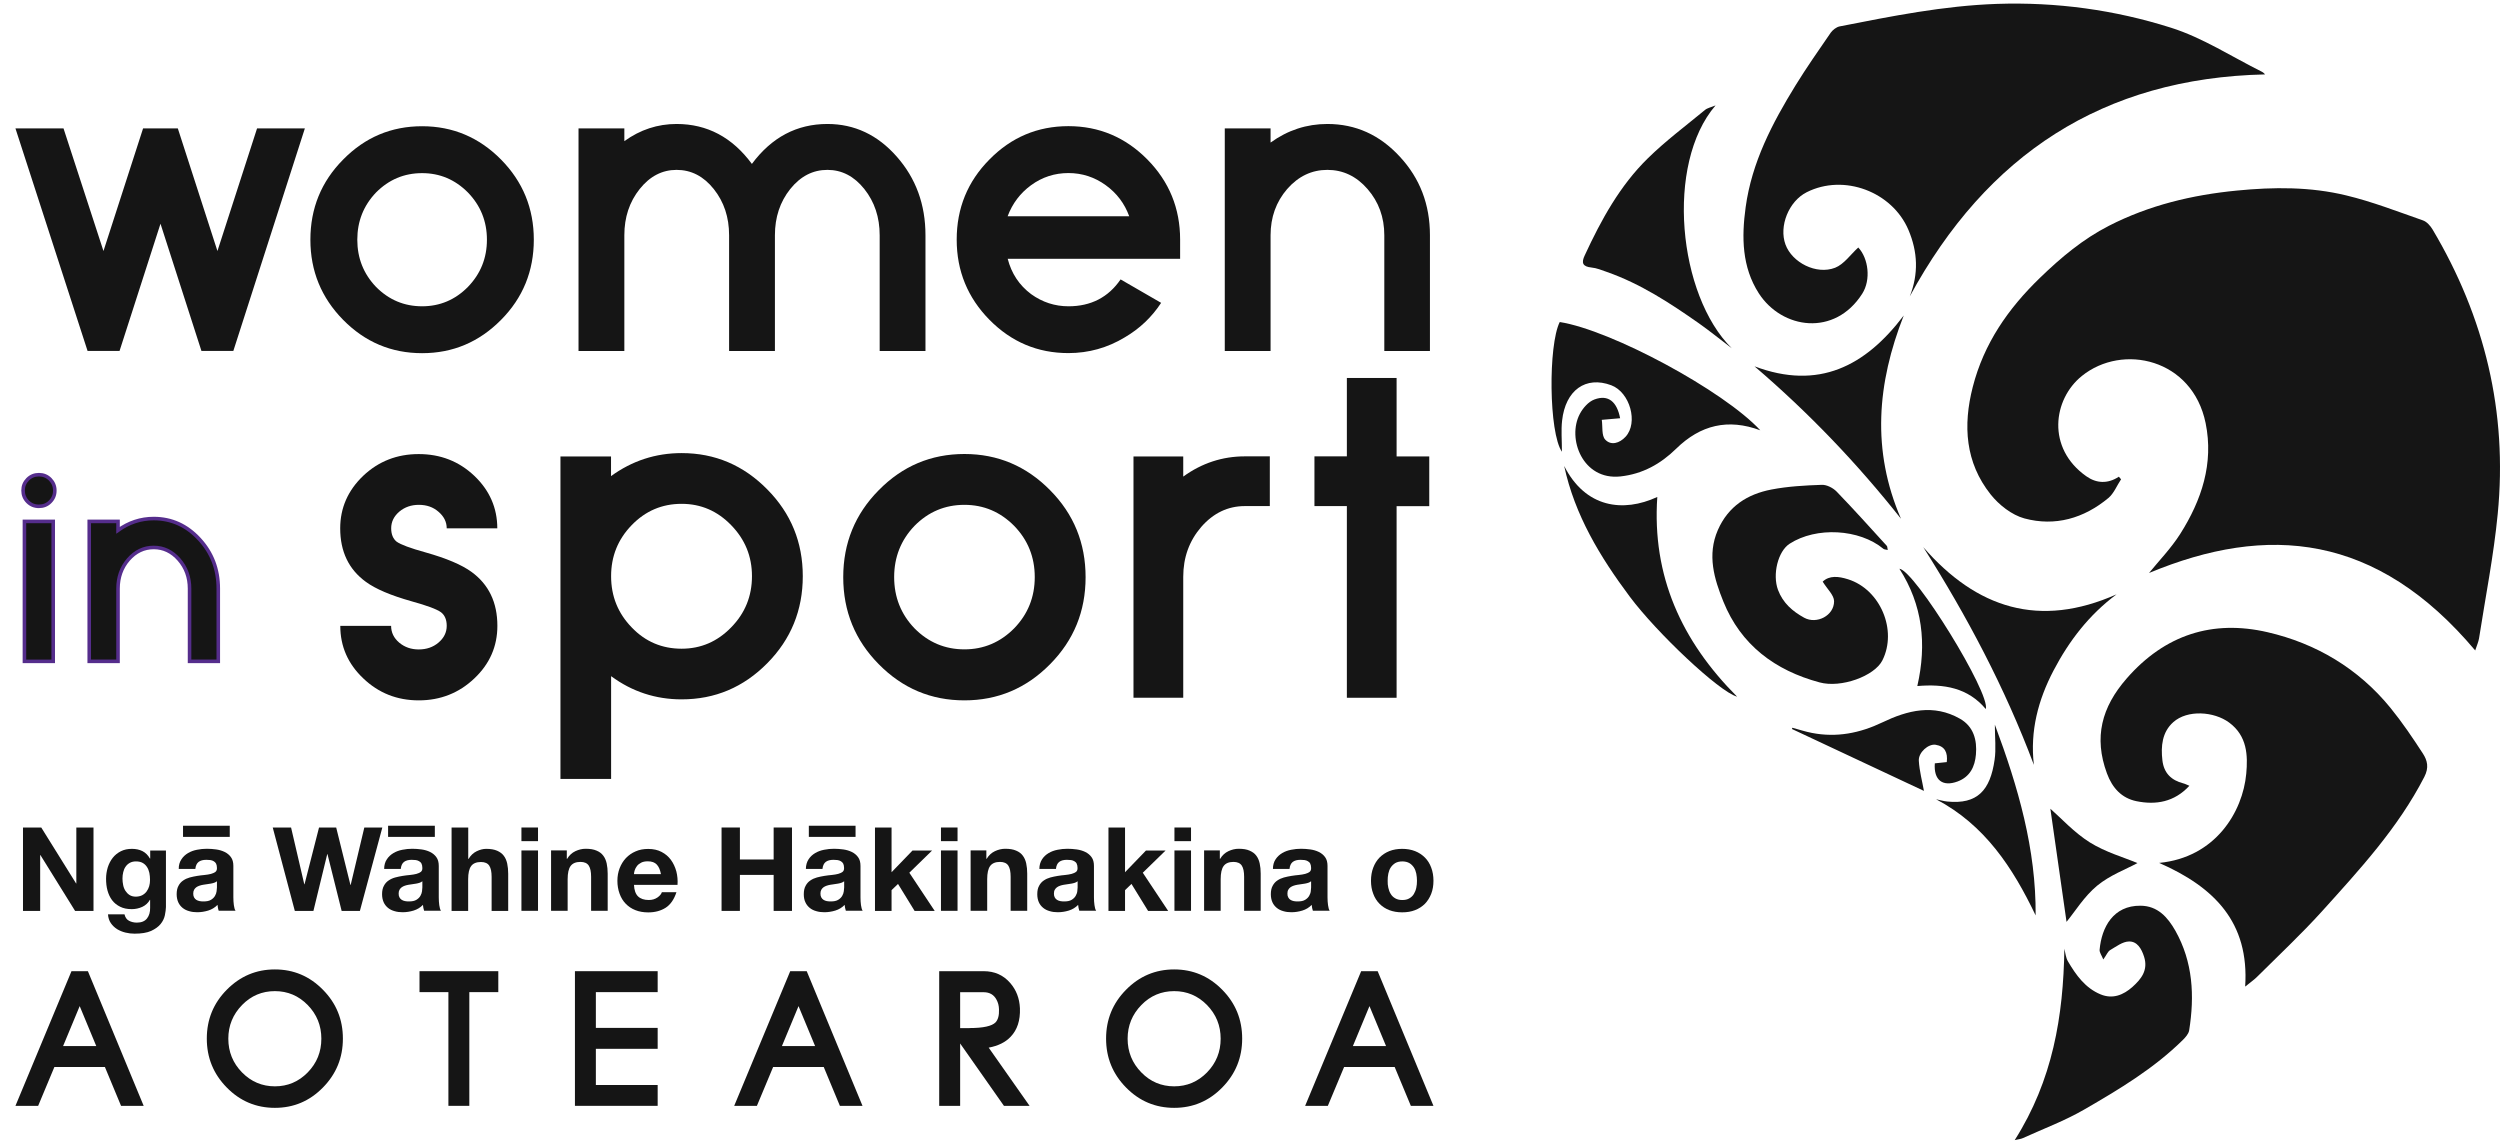 <svg width="122" height="56" viewBox="0 0 122 56" fill="none" xmlns="http://www.w3.org/2000/svg">
<path d="M118.71 11.199C118.603 11.019 118.428 10.819 118.236 10.754C116.997 10.321 115.767 9.842 114.496 9.536C112.747 9.111 110.957 9.123 109.168 9.299C106.981 9.511 104.877 10.014 102.915 11.019C101.652 11.665 100.582 12.56 99.556 13.553C97.991 15.065 96.814 16.765 96.27 18.886C95.788 20.77 95.907 22.568 97.141 24.125C97.549 24.64 98.175 25.13 98.788 25.298C100.287 25.703 101.693 25.298 102.891 24.301C103.16 24.076 103.303 23.696 103.508 23.39C103.471 23.349 103.438 23.308 103.401 23.263C102.854 23.622 102.306 23.59 101.812 23.242C99.867 21.873 100.181 19.487 101.595 18.347C103.585 16.741 106.994 17.505 107.635 20.651C108.036 22.613 107.439 24.411 106.393 26.058C105.943 26.765 105.343 27.382 104.873 27.962C110.659 25.551 115.976 26.025 120.79 31.742C120.872 31.493 120.949 31.322 120.978 31.146C121.292 29.123 121.693 27.108 121.889 25.077C122.375 20.112 121.256 15.482 118.71 11.199Z" fill="#151515"/>
<path d="M90.876 14.334C91.313 13.651 91.178 12.605 90.684 12.078C90.308 12.417 89.989 12.895 89.552 13.067C88.632 13.422 87.455 12.809 87.132 11.935C86.802 11.036 87.292 9.822 88.166 9.381C89.981 8.465 92.339 9.352 93.132 11.22C93.585 12.29 93.634 13.357 93.197 14.464C96.948 7.55 102.629 3.807 110.536 3.631C110.52 3.619 110.463 3.541 110.385 3.504C108.91 2.769 107.492 1.841 105.939 1.351C103.201 0.484 100.365 0.092 97.451 0.19C94.84 0.28 92.31 0.791 89.772 1.289C89.613 1.322 89.437 1.461 89.339 1.596C88.755 2.446 88.162 3.292 87.623 4.166C86.487 6.013 85.486 7.922 85.187 10.116C84.987 11.575 85.003 13.026 85.829 14.313C86.965 16.07 89.535 16.438 90.876 14.334Z" fill="#151515"/>
<path d="M116.65 34.538C115.085 32.621 113.025 31.399 110.659 30.852C107.978 30.23 105.645 30.97 103.777 33.115C102.559 34.513 102.171 35.98 102.817 37.737C103.082 38.461 103.544 38.951 104.259 39.098C105.199 39.29 106.102 39.147 106.842 38.346C106.707 38.293 106.63 38.248 106.544 38.228C105.959 38.077 105.6 37.729 105.526 37.112C105.444 36.413 105.51 35.727 106.057 35.24C106.744 34.627 108.039 34.713 108.783 35.261C109.666 35.915 109.699 36.863 109.617 37.758C109.445 39.625 108.113 41.844 105.367 42.11C108.056 43.291 109.772 45.007 109.564 48.146C109.829 47.929 110.013 47.807 110.164 47.651C111.215 46.605 112.302 45.588 113.299 44.488C115.146 42.441 117.022 40.41 118.305 37.917C118.546 37.451 118.452 37.108 118.24 36.777C117.741 36.009 117.226 35.245 116.65 34.538Z" fill="#151515"/>
<path d="M91.861 32.225C92.6 30.754 91.759 28.764 90.185 28.269C89.719 28.122 89.274 28.073 88.947 28.384C89.176 28.755 89.503 29.046 89.503 29.34C89.507 30.039 88.657 30.48 88.044 30.145C87.48 29.834 87.006 29.43 86.765 28.784C86.491 28.04 86.757 26.904 87.337 26.532C88.636 25.695 90.733 25.809 91.91 26.782C91.951 26.818 92.028 26.814 92.122 26.839C92.098 26.737 92.106 26.671 92.077 26.639C91.268 25.752 90.467 24.857 89.629 23.991C89.454 23.811 89.147 23.651 88.906 23.66C88.085 23.688 87.255 23.733 86.45 23.888C85.277 24.113 84.341 24.702 83.831 25.866C83.299 27.088 83.655 28.253 84.1 29.356C84.954 31.473 86.618 32.715 88.792 33.3C89.842 33.59 91.477 32.993 91.861 32.225Z" fill="#151515"/>
<path d="M104.456 44.199C103.128 44.186 102.559 45.249 102.461 46.348C102.449 46.479 102.559 46.618 102.641 46.822C102.801 46.602 102.858 46.434 102.976 46.364C103.271 46.193 103.585 45.948 103.896 45.944C104.292 45.935 104.505 46.291 104.631 46.687C104.84 47.345 104.492 47.778 104.063 48.163C103.626 48.551 103.103 48.772 102.51 48.526C101.759 48.216 101.309 47.582 100.917 46.916C100.81 46.736 100.794 46.508 100.741 46.299C100.692 49.589 100.173 52.715 98.318 55.637C98.514 55.592 98.624 55.584 98.718 55.539C99.723 55.081 100.765 54.693 101.718 54.141C103.422 53.156 105.118 52.139 106.532 50.741C106.658 50.614 106.801 50.451 106.83 50.288C107.1 48.6 107.018 46.945 106.156 45.416C105.784 44.763 105.293 44.203 104.456 44.199Z" fill="#151515"/>
<path d="M78.629 18.8C79.544 19.143 79.957 20.631 79.327 21.314C79.033 21.632 78.616 21.755 78.334 21.452C78.15 21.252 78.216 20.819 78.167 20.488C78.453 20.463 78.739 20.439 79.062 20.41C78.91 19.613 78.49 19.238 77.807 19.495C77.517 19.601 77.247 19.912 77.096 20.198C76.459 21.399 77.235 23.451 79.078 23.25C80.165 23.132 81.044 22.633 81.791 21.902C82.985 20.733 84.329 20.414 85.903 20.999C84.121 19.07 78.637 16.111 76.115 15.715C75.551 16.843 75.58 21.121 76.222 22.045C76.222 21.481 76.177 20.999 76.23 20.529C76.393 19.037 77.386 18.334 78.629 18.8Z" fill="#151515"/>
<path d="M77.664 13.055C77.917 13.079 78.171 13.185 78.416 13.271C80.059 13.848 81.501 14.791 82.915 15.784C83.459 16.169 83.978 16.59 84.509 16.994C81.889 14.403 81.256 8.008 83.72 5.143C83.487 5.241 83.316 5.27 83.201 5.368C82.266 6.14 81.285 6.872 80.418 7.722C79.049 9.062 78.138 10.729 77.337 12.458C77.161 12.826 77.227 13.01 77.664 13.055Z" fill="#151515"/>
<path d="M93.855 26.7C95.988 30.067 97.844 33.569 99.253 37.325C99.061 35.669 99.462 34.157 100.214 32.719C100.97 31.276 101.942 30.006 103.287 29.004C99.523 30.676 96.458 29.691 93.855 26.7Z" fill="#151515"/>
<path d="M85.621 17.877C88.273 20.145 90.639 22.622 92.768 25.315C91.326 21.984 91.6 18.707 92.903 15.396C91.031 17.873 88.743 19.054 85.621 17.877Z" fill="#151515"/>
<path d="M80.876 24.252C79.209 25.024 77.37 24.787 76.332 22.739C76.847 25.138 78.085 27.177 79.528 29.11C80.844 30.876 83.892 33.757 84.771 33.998C82.053 31.276 80.615 28.105 80.876 24.252Z" fill="#151515"/>
<path d="M94.419 37.251C94.358 38.077 94.803 38.403 95.526 38.138C96.144 37.909 96.376 37.402 96.425 36.822C96.487 36.119 96.315 35.453 95.645 35.073C94.358 34.341 93.087 34.664 91.869 35.248C90.761 35.78 89.629 36.001 88.424 35.767C88.101 35.706 87.787 35.6 87.468 35.514C87.46 35.535 87.455 35.555 87.447 35.575C89.613 36.589 91.775 37.606 93.888 38.596C93.806 38.13 93.667 37.627 93.638 37.12C93.618 36.716 94.104 36.291 94.456 36.344C94.913 36.417 95.056 36.724 95.003 37.19C94.807 37.21 94.632 37.227 94.419 37.251Z" fill="#151515"/>
<path d="M97.349 35.363C97.349 36.005 97.414 36.548 97.337 37.075C97.124 38.567 96.499 39.266 95.019 39.114C94.84 39.094 94.66 39.041 94.48 39.004C96.858 40.255 98.223 42.335 99.339 44.672C99.363 41.436 98.489 38.416 97.349 35.363Z" fill="#151515"/>
<path d="M96.908 34.603C97.137 33.827 93.442 27.84 92.69 27.754C93.822 29.519 94.035 31.42 93.565 33.479C94.869 33.369 96.033 33.557 96.908 34.603Z" fill="#151515"/>
<path d="M100.847 44.987C101.26 44.485 101.705 43.749 102.335 43.226C102.956 42.711 103.757 42.417 104.308 42.118C103.65 41.841 102.747 41.587 101.983 41.109C101.211 40.623 100.577 39.92 100.058 39.466C100.312 41.24 100.594 43.226 100.847 44.987Z" fill="#151515"/>
<path d="M9.83 17.125L7.832 10.917L5.834 17.125H4.273L0.754 6.267H3.1L5.049 12.25L6.982 6.267H8.678L10.611 12.25L12.544 6.267H14.877L11.387 17.125H9.83V17.125Z" fill="#151515"/>
<path d="M20.599 6.16C22.094 6.16 23.382 6.704 24.452 7.787C25.515 8.866 26.05 10.169 26.05 11.698C26.05 13.226 25.519 14.534 24.452 15.609C23.382 16.692 22.099 17.235 20.599 17.235C19.095 17.235 17.812 16.692 16.745 15.609C15.683 14.53 15.147 13.226 15.147 11.698C15.147 10.169 15.678 8.862 16.745 7.787C17.812 6.7 19.095 6.16 20.599 6.16ZM20.599 14.947C21.465 14.947 22.213 14.632 22.834 14.002C23.451 13.365 23.762 12.597 23.762 11.698C23.762 10.799 23.451 10.03 22.834 9.393C22.209 8.764 21.465 8.449 20.599 8.449C19.724 8.449 18.976 8.764 18.351 9.393C17.742 10.03 17.436 10.799 17.436 11.698C17.436 12.597 17.742 13.365 18.351 14.002C18.976 14.632 19.724 14.947 20.599 14.947Z" fill="#151515"/>
<path d="M40.378 6.05C41.698 6.05 42.83 6.581 43.766 7.648C44.697 8.706 45.163 9.981 45.163 11.481V17.129H42.928V11.481C42.928 10.602 42.678 9.851 42.18 9.225C41.681 8.6 41.081 8.29 40.378 8.29C39.667 8.29 39.066 8.6 38.563 9.225C38.065 9.851 37.816 10.602 37.816 11.481V17.129H35.58V11.481C35.58 10.602 35.331 9.851 34.832 9.225C34.334 8.6 33.729 8.29 33.018 8.29C32.315 8.29 31.714 8.6 31.216 9.225C30.717 9.851 30.468 10.602 30.468 11.481V17.129H28.232V6.267H30.468V6.888C31.244 6.328 32.094 6.05 33.018 6.05C34.509 6.05 35.735 6.7 36.692 7.999C37.656 6.7 38.886 6.05 40.378 6.05Z" fill="#151515"/>
<path d="M56.663 14.779C56.209 15.474 55.616 16.038 54.889 16.463C54.043 16.974 53.124 17.231 52.139 17.231C50.635 17.231 49.352 16.688 48.285 15.605C47.223 14.526 46.687 13.222 46.687 11.694C46.687 10.165 47.218 8.858 48.285 7.783C49.348 6.7 50.635 6.156 52.139 6.156C53.634 6.156 54.922 6.7 55.992 7.783C57.055 8.862 57.59 10.165 57.59 11.694V12.63H49.176C49.36 13.345 49.74 13.921 50.32 14.354C50.864 14.746 51.473 14.947 52.143 14.947C53.238 14.947 54.088 14.509 54.685 13.635L56.663 14.779ZM55.106 10.554C54.877 9.928 54.497 9.426 53.961 9.038C53.418 8.645 52.809 8.445 52.139 8.445C51.469 8.445 50.86 8.641 50.316 9.038C49.785 9.426 49.405 9.932 49.172 10.554H55.106Z" fill="#151515"/>
<path d="M64.775 6.05C66.156 6.05 67.333 6.581 68.314 7.648C69.295 8.706 69.781 9.981 69.781 11.481V17.129H67.554V11.481C67.554 10.602 67.28 9.851 66.736 9.225C66.193 8.6 65.539 8.29 64.775 8.29C64.015 8.29 63.361 8.6 62.813 9.225C62.274 9.851 62.004 10.602 62.004 11.481V17.129H59.769V6.267H62.004V6.957C62.842 6.352 63.766 6.05 64.775 6.05Z" fill="#151515"/>
<path d="M20.439 24.636C20.067 24.636 19.753 24.746 19.487 24.967C19.221 25.196 19.09 25.465 19.09 25.78C19.09 26.074 19.18 26.291 19.356 26.434C19.556 26.577 20.026 26.753 20.766 26.957C21.779 27.243 22.527 27.558 23.01 27.909C23.851 28.522 24.272 29.397 24.272 30.541C24.272 31.546 23.896 32.4 23.148 33.107C22.401 33.818 21.493 34.178 20.435 34.178C19.381 34.178 18.477 33.822 17.73 33.107C16.982 32.4 16.606 31.546 16.606 30.541H19.086C19.086 30.86 19.217 31.138 19.483 31.362C19.748 31.583 20.063 31.693 20.435 31.693C20.811 31.693 21.134 31.583 21.395 31.362C21.665 31.134 21.8 30.86 21.8 30.541C21.8 30.243 21.706 30.022 21.522 29.879C21.314 29.728 20.84 29.552 20.088 29.344C19.074 29.058 18.33 28.743 17.852 28.392C17.019 27.787 16.602 26.916 16.602 25.784C16.602 24.787 16.978 23.933 17.726 23.218C18.474 22.511 19.377 22.159 20.431 22.159C21.493 22.159 22.397 22.511 23.144 23.218C23.892 23.929 24.268 24.787 24.268 25.784H21.8C21.8 25.47 21.665 25.2 21.395 24.971C21.138 24.746 20.819 24.636 20.439 24.636Z" fill="#151515"/>
<path d="M33.263 22.111C34.89 22.111 36.283 22.703 37.444 23.884C38.6 25.053 39.176 26.463 39.176 28.118C39.176 29.777 38.6 31.195 37.444 32.364C36.283 33.541 34.89 34.129 33.263 34.129C31.996 34.129 30.848 33.753 29.822 32.997V38.011H27.35V22.274H29.818V23.234C30.848 22.487 31.992 22.111 33.263 22.111ZM33.263 31.657C34.203 31.657 35.008 31.309 35.678 30.619C36.357 29.928 36.696 29.095 36.696 28.118C36.696 27.149 36.357 26.32 35.678 25.625C35.008 24.934 34.203 24.587 33.263 24.587C32.307 24.587 31.498 24.934 30.828 25.625C30.157 26.316 29.822 27.145 29.822 28.118C29.822 29.095 30.157 29.928 30.828 30.619C31.494 31.314 32.307 31.657 33.263 31.657Z" fill="#151515"/>
<path d="M47.064 22.155C48.69 22.155 50.084 22.744 51.244 23.921C52.401 25.089 52.977 26.503 52.977 28.167C52.977 29.83 52.401 31.244 51.244 32.413C50.084 33.59 48.69 34.178 47.064 34.178C45.433 34.178 44.04 33.59 42.883 32.413C41.727 31.244 41.15 29.83 41.15 28.167C41.15 26.503 41.727 25.089 42.883 23.921C44.04 22.744 45.433 22.155 47.064 22.155ZM47.064 31.689C48.004 31.689 48.813 31.346 49.491 30.663C50.161 29.973 50.496 29.139 50.496 28.163C50.496 27.186 50.161 26.352 49.491 25.662C48.813 24.979 48.004 24.636 47.064 24.636C46.116 24.636 45.302 24.979 44.628 25.662C43.966 26.352 43.635 27.186 43.635 28.163C43.635 29.139 43.966 29.973 44.628 30.663C45.302 31.346 46.116 31.689 47.064 31.689Z" fill="#151515"/>
<path d="M57.746 23.255C58.649 22.601 59.654 22.27 60.749 22.27H61.967V24.697H60.749C59.924 24.697 59.213 25.036 58.62 25.715C58.036 26.393 57.742 27.202 57.742 28.15V34.051H55.314V22.274H57.742V23.255H57.746Z" fill="#151515"/>
<path d="M68.154 22.274H69.748V24.701H68.154V34.051H65.727V24.697H64.145V22.27H65.727V18.445H68.154V22.274Z" fill="#151515"/>
<path d="M2.45 23.39C2.597 23.541 2.675 23.725 2.675 23.937C2.675 24.154 2.601 24.334 2.45 24.485C2.303 24.636 2.119 24.709 1.899 24.709C1.682 24.709 1.502 24.636 1.351 24.485C1.2 24.334 1.126 24.15 1.126 23.937C1.126 23.721 1.2 23.541 1.351 23.39C1.502 23.238 1.686 23.165 1.899 23.165C2.115 23.165 2.299 23.238 2.45 23.39ZM1.192 32.274H2.597V25.445H1.192V32.274Z" fill="#151515" stroke="#552D8C" stroke-width="0.174" stroke-miterlimit="10"/>
<path d="M7.501 25.306C8.367 25.306 9.111 25.641 9.728 26.311C10.345 26.977 10.652 27.782 10.652 28.722V32.273H9.25V28.722C9.25 28.171 9.078 27.697 8.735 27.304C8.392 26.912 7.979 26.716 7.501 26.716C7.023 26.716 6.61 26.912 6.267 27.304C5.928 27.697 5.76 28.171 5.76 28.722V32.273H4.354V25.445H5.76V25.878C6.287 25.498 6.867 25.306 7.501 25.306Z" fill="#151515" stroke="#552D8C" stroke-width="0.174" stroke-miterlimit="10"/>
<path d="M4.289 47.394L7.011 53.965H5.907L5.119 52.069H2.654L1.862 53.965H0.754L3.488 47.394H4.289ZM4.698 51.048L3.889 49.098L3.079 51.048H4.698Z" fill="#151515"/>
<path d="M13.414 47.308C14.33 47.308 15.11 47.639 15.76 48.301C16.41 48.959 16.733 49.752 16.733 50.684C16.733 51.616 16.41 52.408 15.76 53.07C15.11 53.733 14.33 54.063 13.414 54.063C12.499 54.063 11.714 53.733 11.065 53.07C10.415 52.408 10.092 51.616 10.092 50.684C10.092 49.752 10.415 48.959 11.065 48.301C11.719 47.639 12.499 47.308 13.414 47.308ZM13.414 53.013C14.04 53.013 14.571 52.788 15.016 52.335C15.462 51.877 15.682 51.33 15.682 50.688C15.682 50.05 15.462 49.503 15.016 49.045C14.571 48.592 14.04 48.367 13.414 48.367C12.789 48.367 12.254 48.592 11.812 49.045C11.367 49.503 11.142 50.05 11.142 50.688C11.142 51.33 11.367 51.881 11.812 52.335C12.254 52.784 12.789 53.013 13.414 53.013Z" fill="#151515"/>
<path d="M24.317 47.394V48.416H22.903V53.965H21.882V48.416H20.472V47.394H24.317Z" fill="#151515"/>
<path d="M28.057 47.394H32.094V48.416H29.078V50.161H32.094V51.182H29.078V52.948H32.094V53.965H28.057V47.394Z" fill="#151515"/>
<path d="M39.368 47.394L42.09 53.965H40.986L40.198 52.069H37.729L36.937 53.965H35.829L38.563 47.394H39.368ZM39.777 51.048L38.968 49.098L38.158 51.048H39.777Z" fill="#151515"/>
<path d="M48.992 53.965L46.855 50.921V53.965H45.833V47.394H48.003C48.53 47.394 48.959 47.582 49.291 47.962C49.593 48.306 49.752 48.718 49.773 49.209C49.793 49.797 49.642 50.259 49.319 50.594C49.066 50.864 48.706 51.039 48.248 51.125L50.243 53.965H48.992ZM47.309 50.169C47.979 50.169 48.404 50.075 48.584 49.891C48.706 49.76 48.763 49.548 48.751 49.254C48.747 49.078 48.706 48.923 48.629 48.784C48.502 48.543 48.293 48.42 48.003 48.42H46.855V50.173H47.309V50.169Z" fill="#151515"/>
<path d="M57.3 47.308C58.215 47.308 58.996 47.639 59.646 48.301C60.295 48.959 60.618 49.752 60.618 50.684C60.618 51.616 60.295 52.408 59.646 53.07C58.996 53.733 58.215 54.063 57.3 54.063C56.385 54.063 55.6 53.733 54.95 53.07C54.3 52.408 53.977 51.616 53.977 50.684C53.977 49.752 54.3 48.959 54.95 48.301C55.6 47.639 56.385 47.308 57.3 47.308ZM57.3 53.013C57.925 53.013 58.456 52.788 58.902 52.335C59.347 51.877 59.568 51.33 59.568 50.688C59.568 50.05 59.347 49.503 58.902 49.045C58.456 48.592 57.925 48.367 57.3 48.367C56.675 48.367 56.139 48.592 55.698 49.045C55.252 49.503 55.028 50.05 55.028 50.688C55.028 51.33 55.252 51.881 55.698 52.335C56.135 52.784 56.671 53.013 57.3 53.013Z" fill="#151515"/>
<path d="M67.23 47.394L69.952 53.965H68.849L68.06 52.069H65.592L64.799 53.965H63.691L66.425 47.394H67.23ZM67.639 51.048L66.83 49.098L66.021 51.048H67.639Z" fill="#151515"/>
<path d="M2.013 40.382L3.713 43.112H3.725V40.382H4.563V44.452H3.664L1.972 41.727H1.96V44.452H1.122V40.382H2.013V40.382Z" fill="#151515"/>
<path d="M8.045 44.669C8.012 44.82 7.943 44.963 7.836 45.094C7.73 45.224 7.575 45.335 7.375 45.429C7.174 45.519 6.905 45.563 6.565 45.563C6.422 45.563 6.275 45.547 6.124 45.51C5.973 45.474 5.838 45.416 5.715 45.343C5.593 45.265 5.491 45.167 5.409 45.049C5.327 44.93 5.282 44.787 5.27 44.62H6.075C6.112 44.771 6.185 44.877 6.296 44.934C6.406 44.991 6.533 45.024 6.676 45.024C6.905 45.024 7.068 44.955 7.174 44.82C7.281 44.685 7.33 44.509 7.326 44.301V43.913H7.313C7.227 44.068 7.101 44.182 6.941 44.256C6.778 44.329 6.61 44.366 6.431 44.366C6.21 44.366 6.022 44.329 5.863 44.248C5.703 44.17 5.572 44.064 5.47 43.929C5.368 43.794 5.295 43.635 5.245 43.455C5.196 43.275 5.176 43.083 5.176 42.883C5.176 42.695 5.205 42.511 5.258 42.331C5.315 42.155 5.393 42 5.499 41.865C5.605 41.73 5.736 41.624 5.895 41.542C6.055 41.461 6.234 41.424 6.439 41.424C6.631 41.424 6.802 41.461 6.95 41.534C7.097 41.608 7.219 41.726 7.317 41.898H7.33V41.506H8.098V44.264C8.094 44.378 8.078 44.513 8.045 44.669ZM6.937 43.688C7.023 43.643 7.097 43.581 7.154 43.504C7.211 43.426 7.252 43.34 7.281 43.246C7.309 43.148 7.321 43.046 7.321 42.94C7.321 42.817 7.309 42.703 7.289 42.597C7.264 42.486 7.227 42.392 7.174 42.311C7.121 42.229 7.052 42.159 6.962 42.11C6.876 42.061 6.766 42.037 6.631 42.037C6.516 42.037 6.418 42.061 6.337 42.106C6.255 42.151 6.185 42.212 6.132 42.29C6.075 42.368 6.038 42.458 6.014 42.56C5.989 42.662 5.977 42.764 5.977 42.875C5.977 42.981 5.989 43.087 6.01 43.189C6.03 43.295 6.067 43.389 6.12 43.471C6.173 43.553 6.239 43.622 6.32 43.675C6.402 43.729 6.508 43.757 6.635 43.757C6.749 43.753 6.847 43.733 6.937 43.688Z" fill="#151515"/>
<path d="M8.854 41.935C8.936 41.808 9.042 41.71 9.173 41.632C9.304 41.554 9.447 41.501 9.61 41.469C9.774 41.436 9.933 41.42 10.096 41.42C10.243 41.42 10.395 41.432 10.546 41.452C10.697 41.473 10.836 41.514 10.963 41.575C11.089 41.636 11.192 41.722 11.269 41.828C11.351 41.939 11.388 42.082 11.388 42.257V43.79C11.388 43.925 11.396 44.051 11.412 44.17C11.429 44.292 11.453 44.383 11.494 44.444H10.673C10.656 44.399 10.644 44.35 10.636 44.305C10.628 44.26 10.619 44.211 10.615 44.158C10.485 44.292 10.333 44.382 10.158 44.436C9.982 44.489 9.806 44.517 9.622 44.517C9.483 44.517 9.349 44.501 9.23 44.464C9.107 44.431 9.001 44.378 8.911 44.305C8.821 44.231 8.748 44.141 8.699 44.031C8.65 43.921 8.621 43.79 8.621 43.639C8.621 43.471 8.65 43.332 8.711 43.226C8.768 43.116 8.846 43.03 8.94 42.968C9.034 42.903 9.14 42.854 9.259 42.821C9.377 42.789 9.5 42.764 9.622 42.744C9.745 42.723 9.863 42.711 9.982 42.699C10.1 42.687 10.203 42.67 10.297 42.646C10.386 42.621 10.46 42.588 10.513 42.548C10.566 42.503 10.591 42.441 10.587 42.355C10.587 42.27 10.57 42.2 10.546 42.147C10.517 42.094 10.48 42.057 10.431 42.029C10.382 42 10.329 41.98 10.268 41.971C10.207 41.963 10.137 41.959 10.068 41.959C9.908 41.959 9.782 41.992 9.692 42.061C9.602 42.131 9.549 42.245 9.532 42.404H8.723C8.719 42.221 8.768 42.061 8.854 41.935ZM10.452 43.079C10.399 43.095 10.346 43.111 10.288 43.12C10.231 43.128 10.166 43.14 10.104 43.148C10.039 43.157 9.974 43.165 9.912 43.177C9.851 43.189 9.79 43.201 9.733 43.222C9.675 43.242 9.622 43.267 9.577 43.3C9.532 43.332 9.5 43.373 9.471 43.422C9.443 43.471 9.43 43.532 9.43 43.61C9.43 43.684 9.443 43.745 9.471 43.794C9.5 43.843 9.532 43.884 9.581 43.913C9.626 43.941 9.68 43.962 9.741 43.974C9.802 43.986 9.863 43.99 9.929 43.99C10.088 43.99 10.211 43.966 10.301 43.908C10.386 43.855 10.452 43.79 10.493 43.716C10.534 43.643 10.562 43.569 10.57 43.492C10.579 43.414 10.587 43.357 10.587 43.308V43.005C10.546 43.038 10.501 43.062 10.452 43.079Z" fill="#151515"/>
<path d="M16.672 44.452L15.981 41.681H15.969L15.295 44.452H14.387L13.309 40.382H14.204L14.849 43.153H14.861L15.569 40.382H16.406L17.101 43.185H17.113L17.779 40.382H18.658L17.563 44.452H16.672Z" fill="#151515"/>
<path d="M18.878 41.935C18.96 41.808 19.066 41.71 19.197 41.632C19.328 41.554 19.471 41.501 19.634 41.469C19.798 41.436 19.957 41.42 20.12 41.42C20.268 41.42 20.419 41.432 20.57 41.452C20.721 41.473 20.86 41.514 20.987 41.575C21.114 41.636 21.216 41.722 21.293 41.828C21.375 41.939 21.412 42.082 21.412 42.257V43.79C21.412 43.925 21.42 44.051 21.436 44.17C21.453 44.292 21.477 44.383 21.518 44.444H20.697C20.68 44.399 20.668 44.35 20.66 44.305C20.652 44.26 20.644 44.211 20.64 44.158C20.509 44.292 20.358 44.382 20.182 44.436C20.006 44.489 19.83 44.517 19.646 44.517C19.508 44.517 19.373 44.501 19.254 44.464C19.132 44.431 19.025 44.378 18.935 44.305C18.846 44.231 18.772 44.141 18.723 44.031C18.674 43.921 18.645 43.79 18.645 43.639C18.645 43.471 18.674 43.332 18.735 43.226C18.792 43.116 18.87 43.03 18.964 42.968C19.058 42.903 19.164 42.854 19.283 42.821C19.401 42.789 19.524 42.764 19.646 42.744C19.769 42.723 19.888 42.711 20.006 42.699C20.125 42.687 20.227 42.67 20.321 42.646C20.411 42.621 20.484 42.588 20.537 42.548C20.59 42.503 20.615 42.441 20.611 42.355C20.611 42.27 20.595 42.2 20.57 42.147C20.546 42.094 20.505 42.057 20.456 42.029C20.407 42 20.354 41.98 20.292 41.971C20.231 41.963 20.161 41.959 20.092 41.959C19.933 41.959 19.806 41.992 19.716 42.061C19.626 42.131 19.573 42.245 19.557 42.404H18.747C18.747 42.221 18.792 42.061 18.878 41.935ZM20.476 43.079C20.423 43.095 20.37 43.111 20.313 43.12C20.255 43.132 20.19 43.14 20.129 43.148C20.067 43.157 19.998 43.165 19.937 43.177C19.875 43.189 19.814 43.201 19.757 43.222C19.7 43.242 19.646 43.267 19.602 43.3C19.557 43.332 19.524 43.373 19.495 43.422C19.467 43.471 19.454 43.532 19.454 43.61C19.454 43.684 19.467 43.745 19.495 43.794C19.524 43.843 19.557 43.884 19.606 43.913C19.651 43.941 19.704 43.962 19.765 43.974C19.826 43.986 19.888 43.99 19.953 43.99C20.112 43.99 20.235 43.966 20.325 43.908C20.411 43.855 20.476 43.79 20.517 43.716C20.558 43.643 20.586 43.569 20.595 43.492C20.603 43.414 20.611 43.357 20.611 43.308V43.005C20.57 43.038 20.529 43.062 20.476 43.079Z" fill="#151515"/>
<path d="M22.85 40.382V41.914H22.867C22.969 41.743 23.1 41.62 23.259 41.542C23.418 41.465 23.574 41.424 23.725 41.424C23.942 41.424 24.117 41.453 24.256 41.514C24.395 41.575 24.505 41.653 24.583 41.759C24.665 41.865 24.718 41.992 24.751 42.139C24.783 42.29 24.8 42.454 24.8 42.638V44.452H23.991V42.789C23.991 42.544 23.954 42.364 23.876 42.245C23.798 42.127 23.664 42.066 23.471 42.066C23.251 42.066 23.091 42.131 22.993 42.262C22.895 42.392 22.846 42.609 22.846 42.907V44.452H22.037V40.382H22.85V40.382Z" fill="#151515"/>
<path d="M25.446 41.048V40.382H26.255V41.048H25.446ZM26.255 41.502V44.448H25.446V41.502H26.255Z" fill="#151515"/>
<path d="M27.66 41.501V41.91H27.677C27.779 41.738 27.914 41.616 28.077 41.538C28.241 41.461 28.408 41.42 28.58 41.42C28.796 41.42 28.972 41.448 29.111 41.51C29.25 41.567 29.36 41.648 29.438 41.755C29.52 41.861 29.573 41.988 29.606 42.135C29.638 42.286 29.655 42.45 29.655 42.633V44.448H28.846V42.785C28.846 42.539 28.809 42.36 28.731 42.241C28.653 42.123 28.519 42.061 28.326 42.061C28.106 42.061 27.946 42.127 27.848 42.257C27.75 42.388 27.701 42.605 27.701 42.903V44.448H26.892V41.501H27.66Z" fill="#151515"/>
<path d="M31.138 43.745C31.261 43.863 31.436 43.92 31.661 43.92C31.825 43.92 31.963 43.879 32.082 43.798C32.201 43.716 32.27 43.63 32.299 43.54H33.01C32.895 43.892 32.72 44.145 32.487 44.296C32.25 44.447 31.968 44.525 31.633 44.525C31.4 44.525 31.191 44.488 31.007 44.415C30.819 44.341 30.664 44.235 30.533 44.1C30.402 43.965 30.304 43.802 30.235 43.61C30.165 43.418 30.129 43.209 30.129 42.984C30.129 42.764 30.165 42.559 30.239 42.367C30.313 42.179 30.415 42.012 30.546 41.873C30.68 41.734 30.836 41.624 31.02 41.546C31.203 41.464 31.408 41.428 31.633 41.428C31.882 41.428 32.102 41.477 32.286 41.575C32.474 41.673 32.626 41.803 32.744 41.967C32.863 42.13 32.948 42.318 33.006 42.527C33.059 42.735 33.079 42.956 33.063 43.181H30.938C30.95 43.434 31.015 43.626 31.138 43.745ZM32.053 42.192C31.955 42.085 31.808 42.032 31.612 42.032C31.481 42.032 31.375 42.053 31.289 42.098C31.203 42.143 31.134 42.196 31.085 42.261C31.032 42.327 30.999 42.396 30.975 42.465C30.95 42.535 30.942 42.6 30.938 42.658H32.254C32.217 42.453 32.151 42.298 32.053 42.192Z" fill="#151515"/>
<path d="M36.107 40.382V41.943H37.754V40.382H38.649V44.452H37.754V42.695H36.107V44.452H35.212V40.382H36.107V40.382Z" fill="#151515"/>
<path d="M39.458 41.935C39.54 41.808 39.646 41.71 39.777 41.632C39.908 41.554 40.051 41.501 40.214 41.469C40.377 41.436 40.537 41.42 40.7 41.42C40.847 41.42 40.999 41.432 41.15 41.452C41.301 41.473 41.44 41.514 41.567 41.575C41.693 41.636 41.796 41.722 41.873 41.828C41.955 41.939 41.992 42.082 41.992 42.257V43.79C41.992 43.925 42 44.051 42.016 44.17C42.033 44.292 42.057 44.383 42.098 44.444H41.277C41.26 44.399 41.248 44.35 41.24 44.305C41.232 44.26 41.223 44.211 41.219 44.158C41.089 44.292 40.937 44.382 40.762 44.436C40.586 44.489 40.41 44.517 40.226 44.517C40.087 44.517 39.953 44.501 39.834 44.464C39.711 44.431 39.605 44.378 39.515 44.305C39.425 44.231 39.352 44.141 39.303 44.031C39.25 43.921 39.225 43.79 39.225 43.639C39.225 43.471 39.254 43.332 39.315 43.226C39.372 43.116 39.45 43.03 39.544 42.968C39.638 42.903 39.744 42.854 39.863 42.821C39.981 42.789 40.104 42.764 40.226 42.744C40.349 42.723 40.467 42.711 40.586 42.699C40.704 42.687 40.807 42.67 40.901 42.646C40.99 42.621 41.064 42.588 41.117 42.548C41.17 42.503 41.195 42.441 41.191 42.355C41.191 42.27 41.174 42.2 41.15 42.147C41.121 42.094 41.084 42.057 41.035 42.029C40.986 42 40.933 41.98 40.872 41.971C40.811 41.963 40.741 41.959 40.672 41.959C40.512 41.959 40.386 41.992 40.296 42.061C40.206 42.131 40.153 42.245 40.136 42.404H39.327C39.327 42.221 39.376 42.061 39.458 41.935ZM41.06 43.079C41.007 43.095 40.954 43.111 40.897 43.12C40.839 43.128 40.774 43.14 40.713 43.148C40.651 43.157 40.582 43.165 40.52 43.177C40.459 43.189 40.398 43.201 40.341 43.222C40.283 43.242 40.23 43.267 40.185 43.3C40.141 43.332 40.108 43.373 40.079 43.422C40.051 43.471 40.038 43.532 40.038 43.61C40.038 43.684 40.051 43.745 40.079 43.794C40.108 43.843 40.141 43.884 40.19 43.913C40.234 43.941 40.288 43.962 40.349 43.974C40.41 43.986 40.471 43.99 40.537 43.99C40.696 43.99 40.819 43.966 40.909 43.908C40.995 43.855 41.06 43.79 41.101 43.716C41.142 43.643 41.17 43.569 41.178 43.492C41.187 43.414 41.195 43.357 41.195 43.308V43.005C41.154 43.038 41.109 43.062 41.06 43.079Z" fill="#151515"/>
<path d="M43.508 40.382V42.564L44.53 41.506H45.486L44.375 42.589L45.613 44.452H44.632L43.823 43.136L43.508 43.439V44.452H42.699V40.382H43.508V40.382Z" fill="#151515"/>
<path d="M45.919 41.048V40.382H46.728V41.048H45.919ZM46.728 41.502V44.448H45.919V41.502H46.728Z" fill="#151515"/>
<path d="M48.134 41.501V41.91H48.15C48.252 41.738 48.387 41.616 48.551 41.538C48.714 41.461 48.882 41.42 49.053 41.42C49.27 41.42 49.446 41.448 49.585 41.51C49.724 41.567 49.834 41.648 49.912 41.755C49.993 41.861 50.047 41.988 50.079 42.135C50.112 42.286 50.128 42.45 50.128 42.633V44.448H49.319V42.785C49.319 42.539 49.282 42.36 49.205 42.241C49.127 42.123 48.992 42.061 48.8 42.061C48.579 42.061 48.42 42.127 48.322 42.257C48.224 42.388 48.175 42.605 48.175 42.903V44.448H47.366V41.501H48.134Z" fill="#151515"/>
<path d="M50.852 41.935C50.933 41.808 51.04 41.71 51.17 41.632C51.301 41.554 51.444 41.501 51.608 41.469C51.771 41.436 51.93 41.42 52.094 41.42C52.241 41.42 52.392 41.432 52.543 41.452C52.695 41.473 52.834 41.514 52.96 41.575C53.087 41.636 53.189 41.722 53.267 41.828C53.349 41.939 53.385 42.082 53.385 42.257V43.79C53.385 43.925 53.393 44.051 53.41 44.17C53.426 44.292 53.451 44.383 53.492 44.444H52.67C52.654 44.399 52.642 44.35 52.633 44.305C52.625 44.26 52.617 44.211 52.613 44.158C52.482 44.292 52.331 44.382 52.155 44.436C51.98 44.489 51.804 44.517 51.62 44.517C51.481 44.517 51.346 44.501 51.228 44.464C51.105 44.431 50.999 44.378 50.909 44.305C50.819 44.231 50.745 44.141 50.696 44.031C50.647 43.921 50.619 43.79 50.619 43.639C50.619 43.471 50.647 43.332 50.709 43.226C50.766 43.116 50.843 43.03 50.937 42.968C51.031 42.903 51.138 42.854 51.256 42.821C51.375 42.789 51.497 42.764 51.62 42.744C51.742 42.723 51.861 42.711 51.98 42.699C52.098 42.687 52.2 42.67 52.294 42.646C52.384 42.621 52.458 42.588 52.511 42.548C52.564 42.503 52.588 42.441 52.584 42.355C52.584 42.27 52.568 42.2 52.543 42.147C52.519 42.094 52.478 42.057 52.429 42.029C52.38 42 52.327 41.98 52.266 41.971C52.204 41.963 52.135 41.959 52.065 41.959C51.906 41.959 51.779 41.992 51.689 42.061C51.599 42.131 51.546 42.245 51.53 42.404H50.721C50.721 42.221 50.77 42.061 50.852 41.935ZM52.453 43.079C52.4 43.095 52.347 43.111 52.29 43.12C52.233 43.128 52.167 43.14 52.106 43.148C52.041 43.157 51.975 43.165 51.914 43.177C51.853 43.189 51.791 43.201 51.734 43.222C51.677 43.242 51.624 43.267 51.579 43.3C51.534 43.332 51.501 43.373 51.473 43.422C51.444 43.471 51.432 43.532 51.432 43.61C51.432 43.684 51.444 43.745 51.473 43.794C51.501 43.843 51.534 43.884 51.583 43.913C51.628 43.941 51.681 43.962 51.742 43.974C51.804 43.986 51.865 43.99 51.93 43.99C52.09 43.99 52.212 43.966 52.302 43.908C52.388 43.855 52.453 43.79 52.494 43.716C52.535 43.643 52.564 43.569 52.572 43.492C52.58 43.414 52.588 43.357 52.588 43.308V43.005C52.547 43.038 52.503 43.062 52.453 43.079Z" fill="#151515"/>
<path d="M54.902 40.382V42.564L55.923 41.506H56.88L55.768 42.589L57.006 44.452H56.026L55.216 43.136L54.902 43.439V44.452H54.093V40.382H54.902V40.382Z" fill="#151515"/>
<path d="M57.313 41.048V40.382H58.122V41.048H57.313ZM58.122 41.502V44.448H57.313V41.502H58.122Z" fill="#151515"/>
<path d="M59.528 41.501V41.91H59.544C59.646 41.738 59.781 41.616 59.945 41.538C60.108 41.461 60.276 41.42 60.447 41.42C60.664 41.42 60.84 41.448 60.978 41.51C61.117 41.571 61.228 41.648 61.306 41.755C61.387 41.861 61.44 41.988 61.473 42.135C61.506 42.286 61.522 42.45 61.522 42.633V44.448H60.713V42.785C60.713 42.539 60.676 42.36 60.599 42.241C60.521 42.123 60.386 42.061 60.194 42.061C59.973 42.061 59.814 42.127 59.716 42.257C59.618 42.388 59.569 42.605 59.569 42.903V44.448H58.76V41.501H59.528Z" fill="#151515"/>
<path d="M62.249 41.935C62.331 41.808 62.438 41.71 62.568 41.632C62.699 41.554 62.842 41.501 63.006 41.469C63.169 41.436 63.328 41.42 63.492 41.42C63.639 41.42 63.79 41.432 63.941 41.452C64.093 41.473 64.231 41.514 64.358 41.575C64.485 41.636 64.587 41.722 64.665 41.828C64.746 41.939 64.783 42.082 64.783 42.257V43.79C64.783 43.925 64.791 44.051 64.808 44.17C64.824 44.292 64.849 44.383 64.889 44.444H64.068C64.052 44.399 64.04 44.35 64.031 44.305C64.023 44.26 64.015 44.211 64.011 44.158C63.88 44.292 63.729 44.382 63.553 44.436C63.377 44.489 63.202 44.517 63.018 44.517C62.879 44.517 62.744 44.501 62.626 44.464C62.503 44.431 62.397 44.378 62.307 44.305C62.217 44.231 62.143 44.141 62.094 44.031C62.045 43.921 62.017 43.79 62.017 43.639C62.017 43.471 62.045 43.332 62.106 43.226C62.164 43.116 62.241 43.03 62.335 42.968C62.429 42.903 62.536 42.854 62.654 42.821C62.773 42.789 62.895 42.764 63.018 42.744C63.14 42.723 63.259 42.711 63.377 42.699C63.496 42.687 63.598 42.67 63.692 42.646C63.782 42.621 63.856 42.588 63.909 42.548C63.962 42.503 63.986 42.441 63.982 42.355C63.982 42.27 63.966 42.2 63.941 42.147C63.917 42.094 63.876 42.057 63.827 42.029C63.778 42 63.725 41.98 63.663 41.971C63.602 41.963 63.533 41.959 63.463 41.959C63.304 41.959 63.177 41.992 63.087 42.061C62.997 42.131 62.944 42.245 62.928 42.404H62.119C62.119 42.221 62.164 42.061 62.249 41.935ZM63.847 43.079C63.794 43.095 63.741 43.111 63.684 43.12C63.627 43.132 63.561 43.14 63.5 43.148C63.435 43.157 63.369 43.165 63.308 43.177C63.247 43.189 63.185 43.201 63.128 43.222C63.071 43.242 63.018 43.267 62.973 43.3C62.928 43.332 62.895 43.373 62.867 43.422C62.838 43.471 62.826 43.532 62.826 43.61C62.826 43.684 62.838 43.745 62.867 43.794C62.895 43.843 62.928 43.884 62.977 43.913C63.022 43.941 63.075 43.962 63.136 43.974C63.198 43.986 63.259 43.99 63.324 43.99C63.484 43.99 63.606 43.966 63.696 43.908C63.782 43.855 63.847 43.79 63.888 43.716C63.929 43.643 63.958 43.569 63.966 43.492C63.974 43.414 63.982 43.357 63.982 43.308V43.005C63.941 43.038 63.896 43.062 63.847 43.079Z" fill="#151515"/>
<path d="M67.015 42.339C67.088 42.147 67.19 41.984 67.321 41.849C67.456 41.714 67.615 41.608 67.799 41.534C67.987 41.461 68.196 41.424 68.424 41.424C68.657 41.424 68.866 41.461 69.054 41.534C69.242 41.608 69.401 41.714 69.536 41.849C69.671 41.984 69.773 42.147 69.843 42.339C69.916 42.531 69.953 42.744 69.953 42.981C69.953 43.218 69.916 43.43 69.843 43.618C69.769 43.806 69.667 43.97 69.536 44.105C69.401 44.239 69.242 44.342 69.054 44.415C68.866 44.489 68.657 44.522 68.424 44.522C68.192 44.522 67.983 44.485 67.799 44.415C67.611 44.342 67.452 44.239 67.321 44.105C67.186 43.97 67.084 43.806 67.015 43.618C66.941 43.43 66.904 43.214 66.904 42.981C66.904 42.744 66.941 42.531 67.015 42.339ZM67.75 43.324C67.775 43.434 67.811 43.537 67.869 43.627C67.922 43.716 67.995 43.786 68.089 43.839C68.179 43.892 68.294 43.921 68.433 43.921C68.567 43.921 68.686 43.896 68.776 43.839C68.87 43.786 68.944 43.716 68.997 43.627C69.05 43.537 69.091 43.438 69.115 43.324C69.14 43.214 69.148 43.095 69.148 42.981C69.148 42.862 69.136 42.748 69.115 42.633C69.091 42.519 69.054 42.421 68.997 42.331C68.939 42.245 68.866 42.172 68.776 42.118C68.682 42.065 68.567 42.037 68.433 42.037C68.298 42.037 68.183 42.065 68.089 42.118C67.999 42.176 67.926 42.245 67.869 42.331C67.811 42.417 67.775 42.519 67.75 42.633C67.726 42.748 67.718 42.862 67.718 42.981C67.713 43.099 67.726 43.214 67.75 43.324Z" fill="#151515"/>
<path d="M11.212 40.296H8.932V40.84H11.212V40.296Z" fill="#151515"/>
<path d="M21.22 40.296H18.939V40.84H21.22V40.296Z" fill="#151515"/>
<path d="M41.751 40.296H39.471V40.84H41.751V40.296Z" fill="#151515"/>
</svg>
